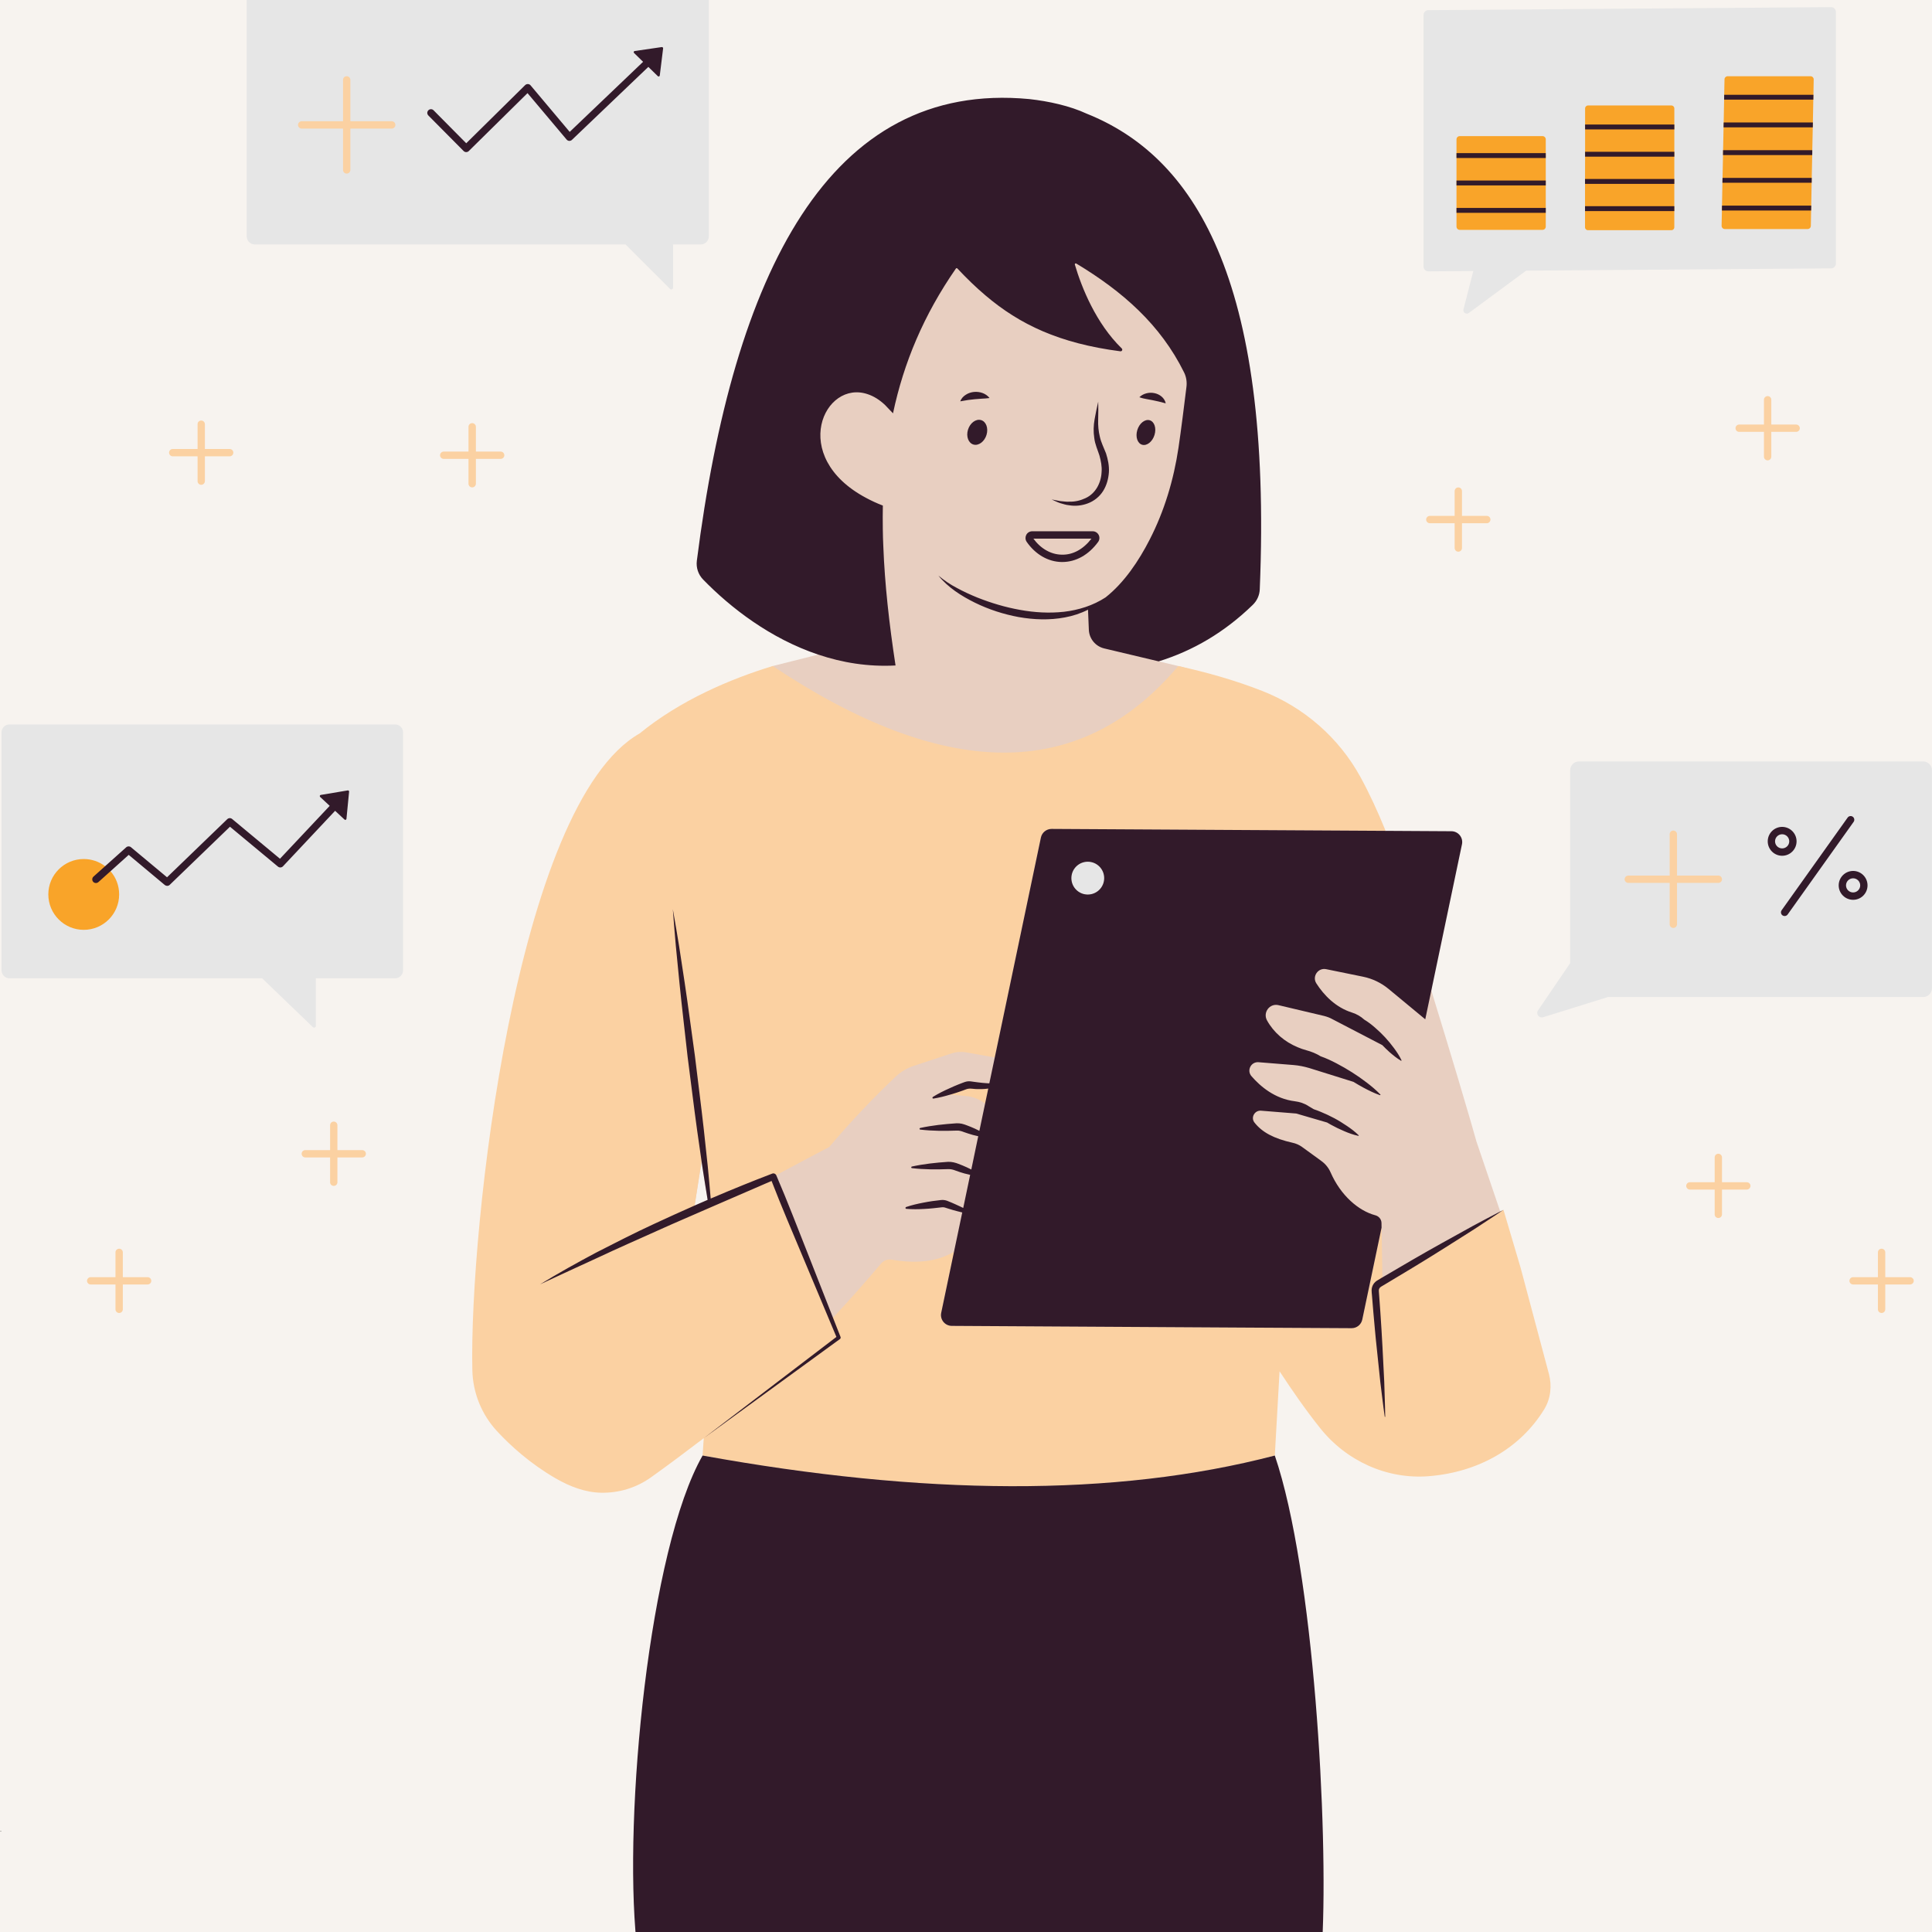 <svg xmlns="http://www.w3.org/2000/svg" xmlns:xlink="http://www.w3.org/1999/xlink" width="440" viewBox="0 0 330 330" height="440" preserveAspectRatio="xMidYMid meet"><defs><g></g><clipPath id="44dc369302"><path d="M 0.262 0 L 330 0 L 330 176 L 0.262 176 Z M 0.262 0 " clip-rule="nonzero"></path></clipPath></defs><rect x="-33" width="396" fill="#ffffff" y="-33" height="396" fill-opacity="1"></rect><rect x="-33" width="396" fill="#f7f3ef" y="-33" height="396" fill-opacity="1"></rect><path fill="#e8cfc1" d="M 65.992 127.141 L 66.355 163.773 C 66.355 164.523 65.75 165.129 65 165.129 L 52.582 165.129 L 52.762 171.902 C 52.762 172.164 52.449 172.297 52.262 172.117 L 45.516 165.129 L 4.012 165.129 C 3.266 165.129 2.66 164.523 2.66 163.773 L 3.203 127.227 C 3.203 126.477 3.809 125.871 4.559 125.871 L 64.637 125.785 C 65.387 125.785 65.992 126.391 65.992 127.141 Z M 46.582 38.91 L 108.121 37.227 L 112.273 45.191 C 112.469 45.387 113.738 47.609 113.738 47.336 L 113.91 40 L 118.301 39.906 C 119.07 39.906 119.691 39.281 119.691 38.516 L 118.996 2.078 C 118.996 1.312 118.375 0.691 117.605 0.691 L 45.785 0.887 C 45.016 0.887 44.395 1.512 44.395 2.277 L 45.195 37.52 C 45.195 38.289 45.816 38.91 46.582 38.91 Z M 244.914 45.234 L 253.203 45.316 L 250.727 51.426 C 250.59 51.961 251.199 52.371 251.645 52.043 L 259.934 44.66 L 310.055 43.539 C 310.508 43.535 310.875 43.168 310.875 42.715 L 310.207 5.488 C 310.207 5.031 309.836 4.66 309.375 4.664 L 246.574 4.348 C 246.121 4.352 245.754 4.719 245.754 5.172 L 244.082 44.406 C 244.082 44.863 244.457 45.234 244.914 45.234 Z M 326.133 132.34 L 272.086 132.477 C 271.262 132.477 270.594 133.148 270.594 133.973 L 270.957 164.086 L 264.48 170.59 C 264.07 171.195 264.648 171.98 265.348 171.762 L 275.02 167.926 L 326.133 168.062 C 326.961 168.062 327.629 167.395 327.629 166.57 L 327.629 133.832 C 327.629 133.008 326.961 132.34 326.133 132.34 Z M 263.23 234.234 C 263.777 236.277 263.539 238.492 262.422 240.309 C 258.355 246.922 253.035 248.602 244.5 249.277 C 237.352 249.848 230.992 248.07 226.527 242.465 C 224.023 239.34 220.316 235.52 218.297 232.438 L 216.309 249.086 C 223.031 268.82 224.645 309.609 223.594 328.621 L 111.715 328.137 C 109.48 306.316 113.148 264.598 122.273 248.617 L 120.871 242.012 C 117.812 244.34 113.785 248.023 110.887 250.086 C 108.344 251.898 105.371 252.766 102.398 252.711 C 99.68 252.664 97.078 251.672 94.602 250.246 C 90.277 247.742 91.457 244.496 89.148 242.012 C 86.496 239.152 84.992 235.438 84.91 231.543 C 84.375 207.566 89.902 140.621 111.094 128.559 C 117.977 122.93 125.438 116.945 131.988 113.762 L 138.781 112.059 L 139.773 111.812 C 131.586 109.082 127.75 102.43 123.055 97.605 C 122.219 96.754 121.824 95.57 121.98 94.387 C 128.219 45.273 142.363 18.766 176.566 22.004 C 179.941 22.371 183.531 23.176 186.375 24.492 C 204.387 31.711 215.707 45.707 213.492 99.383 C 213.453 100.395 213.004 101.352 212.273 102.047 C 207.426 106.746 203.73 111.172 197.906 112.965 L 200.879 113.672 L 201.254 113.762 C 206.105 114.832 209.793 117.973 214.512 119.828 C 221.633 122.625 226.223 126.871 229.898 133.582 C 231.402 136.34 233.602 140.359 234.961 143.703 L 246.02 143.703 C 247.191 143.711 247.445 145.027 247.203 146.172 L 244.48 169.184 C 244.48 169.184 248.645 182.691 251.223 191.594 C 251.578 192.82 251.906 193.957 252.18 194.953 L 256.25 206.938 C 256.43 206.836 256.227 208.152 256.414 208.059 L 258.105 217.523 Z M 120.871 204.949 C 120.555 203.074 120.273 201.199 119.973 199.324 L 119.832 198.355 L 118.648 205.914 L 118.648 205.926 C 119.023 205.758 119.391 205.598 119.758 205.43 C 120.125 205.262 120.5 205.109 120.871 204.949 Z M 188.602 149.988 C 188.602 148.441 187.352 147.188 185.797 147.188 C 184.254 147.188 183 148.441 183 149.988 C 183 151.539 184.254 152.793 185.797 152.793 C 187.352 152.793 188.602 151.539 188.602 149.988 Z M 188.602 149.988 " fill-opacity="1" fill-rule="nonzero"></path><g clip-path="url(#44dc369302)"><path fill="#e6e6e6" d="M 68.848 125.094 L 68.848 165.738 C 68.848 166.488 68.238 167.098 67.488 167.098 L 53.953 167.098 L 53.953 175.23 C 53.953 175.496 53.637 175.629 53.445 175.441 L 44.77 167.098 L 1.617 167.098 C 0.871 167.098 0.262 166.488 0.262 165.738 L 0.262 125.094 C 0.262 124.344 0.871 123.742 1.617 123.742 L 67.488 123.742 C 68.238 123.742 68.848 124.344 68.848 125.094 Z M 119.68 -1.543 L 43.531 -1.543 C 42.762 -1.543 42.141 -0.922 42.141 -0.152 L 42.141 40.363 C 42.141 41.133 42.762 41.758 43.531 41.758 L 106.852 41.758 L 114.445 49.348 C 114.637 49.543 114.965 49.406 114.965 49.133 L 114.965 41.758 L 119.68 41.758 C 120.449 41.758 121.07 41.133 121.07 40.371 L 121.07 -0.152 C 121.07 -0.922 120.449 -1.543 119.68 -1.543 Z M 328.488 130.059 L 269.695 130.059 C 268.867 130.059 268.199 130.73 268.199 131.559 L 268.199 164.512 L 262.707 172.578 C 262.293 173.18 262.875 173.965 263.574 173.75 L 274.648 170.301 L 328.488 170.301 C 329.316 170.301 329.988 169.633 329.988 168.809 L 329.988 131.559 C 329.988 130.73 329.316 130.059 328.488 130.059 Z M 313.586 45.012 L 313.586 2.051 C 313.586 1.59 313.211 1.219 312.758 1.219 L 243.965 1.734 C 243.512 1.742 243.148 2.109 243.148 2.566 L 243.148 45.523 C 243.148 45.98 243.52 46.355 243.98 46.348 L 251.652 46.297 L 249.973 52.836 C 249.832 53.371 250.438 53.785 250.887 53.457 L 260.68 46.227 L 312.77 45.84 C 313.219 45.832 313.586 45.465 313.586 45.012 Z M 185.801 147.188 C 184.254 147.188 183 148.441 183 149.988 C 183 151.535 184.254 152.789 185.801 152.789 C 187.348 152.789 188.602 151.535 188.602 149.988 C 188.602 148.441 187.348 147.188 185.801 147.188 Z M 185.801 147.188 " fill-opacity="1" fill-rule="nonzero"></path></g><path fill="#f9a429" d="M 18.879 148.809 C 18.598 148.492 18.289 148.199 17.953 147.953 C 16.938 147.184 15.68 146.727 14.305 146.727 C 10.965 146.727 8.254 149.43 8.254 152.77 C 8.254 156.113 10.965 158.824 14.305 158.824 C 17.648 158.824 20.352 156.113 20.352 152.77 C 20.352 151.25 19.797 149.871 18.879 148.809 Z M 309.25 13.02 L 295.098 13.02 C 294.805 13.02 294.559 13.262 294.559 13.555 L 294.504 16.188 L 294.492 17.023 L 294.418 20.914 L 294.398 21.75 L 294.316 25.652 L 294.305 26.488 L 294.223 30.383 L 294.203 31.215 L 294.129 35.117 L 294.117 35.953 L 294.062 38.562 C 294.062 38.871 294.305 39.121 294.609 39.121 L 308.762 39.121 C 309.055 39.121 309.297 38.887 309.305 38.582 L 309.352 35.953 L 309.371 35.117 L 309.445 31.215 L 309.457 30.383 L 309.543 26.488 L 309.551 25.652 L 309.637 21.75 L 309.652 20.914 L 309.727 17.023 L 309.746 16.188 L 309.793 13.578 C 309.801 13.27 309.551 13.02 309.25 13.02 Z M 285.492 18.016 L 271.242 18.016 C 270.969 18.016 270.746 18.242 270.746 18.516 L 270.746 26.762 L 270.734 30.57 L 270.734 38.824 C 270.734 39.098 270.961 39.32 271.238 39.32 L 285.488 39.32 C 285.762 39.32 285.984 39.098 285.984 38.824 L 285.984 30.57 L 285.988 26.762 L 285.988 18.516 C 285.988 18.242 285.77 18.016 285.492 18.016 Z M 263.473 23.25 L 249.336 23.25 C 249.027 23.25 248.781 23.496 248.781 23.805 L 248.781 38.703 C 248.781 39.012 249.027 39.262 249.336 39.262 L 263.473 39.262 C 263.781 39.262 264.027 39.012 264.027 38.703 L 264.027 23.805 C 264.027 23.496 263.781 23.25 263.473 23.25 Z M 263.473 23.25 " fill-opacity="1" fill-rule="nonzero"></path><path fill="#fbd1a2" d="M 166.172 185.301 C 165.75 185.207 165.309 185.207 164.902 185.355 L 161.629 186.586 C 161.453 186.656 161.488 186.91 161.676 186.93 L 162.27 186.977 L 165 187.203 C 166.113 187.305 167.176 187.707 168.074 188.367 L 168.262 188.508 L 168.805 185.934 L 168.898 185.484 C 168 185.543 167.062 185.504 166.172 185.301 Z M 264.562 234.66 L 259.742 216.582 L 256.805 206.648 L 256.258 206.965 L 252.777 209.012 L 236.137 218.777 L 236.129 218.188 L 235.98 209.699 L 232.688 225.383 C 232.512 226.246 231.758 226.863 230.867 226.863 L 218.973 226.797 L 213.926 226.77 L 162.57 226.469 C 161.395 226.461 160.523 225.383 160.766 224.238 L 162.953 213.805 C 159.961 215.586 156.34 215.852 152.316 215.156 C 151.652 215.043 150.977 215.277 150.531 215.785 C 147.812 218.992 145.066 222.098 142.281 225.078 C 142.168 225.203 142.055 225.324 141.941 225.445 L 136.266 211.328 L 135.91 210.457 L 132.094 200.98 L 132.578 200.719 C 135.957 198.918 139.035 197.277 141.641 195.914 C 145.176 191.723 148.949 187.727 152.98 183.902 C 153.883 183.055 154.961 182.418 156.141 182.035 L 162.477 179.949 C 163.32 179.66 164.227 179.602 165.094 179.762 L 169.914 180.629 L 177.793 143.066 C 177.969 142.207 178.738 141.586 179.613 141.586 L 236.672 141.914 C 235.312 138.566 233.887 135.488 232.379 132.73 C 228.703 126.016 222.754 120.828 215.633 118.031 C 210.914 116.176 206.105 114.832 201.254 113.762 C 184.301 133.895 160.957 133.066 131.988 113.762 C 124.66 115.996 116.145 119.645 109.262 125.273 C 88.07 137.336 80.145 210.035 80.68 234.012 C 80.762 237.91 82.266 241.625 84.918 244.48 C 87.227 246.965 90.574 250.004 94.898 252.508 C 97.375 253.934 99.98 254.922 102.695 254.969 C 105.668 255.023 108.641 254.16 111.184 252.348 C 114.082 250.285 117.148 247.98 120.207 245.652 L 120.008 248.617 C 157.543 255.426 190.363 255.773 217.746 248.617 L 218.559 234.227 C 220.578 237.305 222.988 240.805 225.492 243.934 C 229.957 249.535 236.883 252.715 244.035 252.145 C 252.566 251.469 259.691 247.348 263.754 240.734 C 264.871 238.918 265.113 236.703 264.562 234.66 Z M 118.648 205.926 L 118.648 205.914 L 119.832 198.355 L 119.832 198.348 L 119.992 197.332 L 121.219 205.551 C 120.348 205.961 119.445 206.387 118.508 206.828 Z M 165.469 185.953 C 165.168 185.957 164.594 186.246 164.109 186.395 C 163.594 186.562 163.102 186.75 162.578 186.891 C 162.477 186.922 162.379 186.949 162.27 186.977 L 165 187.203 C 166.113 187.305 167.176 187.707 168.074 188.367 L 168.262 188.508 L 168.805 185.934 C 168.742 185.945 168.676 185.953 168.621 185.957 C 168.066 186.031 167.512 186.031 166.957 186.027 C 166.422 186.031 165.77 185.891 165.469 185.953 Z M 293.508 149.559 L 286.445 149.559 L 286.445 142.488 C 286.445 142.148 286.156 141.867 285.816 141.867 C 285.469 141.867 285.191 142.148 285.191 142.488 L 285.191 149.559 L 278.133 149.559 C 277.781 149.559 277.5 149.832 277.5 150.188 C 277.5 150.527 277.781 150.809 278.133 150.809 L 285.191 150.809 L 285.191 157.871 C 285.191 158.215 285.469 158.5 285.816 158.5 C 286.156 158.5 286.445 158.215 286.445 157.871 L 286.445 150.809 L 293.508 150.809 C 293.848 150.809 294.129 150.527 294.129 150.188 C 294.129 149.832 293.848 149.559 293.508 149.559 Z M 253.953 88.117 L 249.715 88.117 L 249.715 83.887 C 249.715 83.531 249.441 83.258 249.086 83.258 C 248.746 83.258 248.465 83.531 248.465 83.887 L 248.465 88.117 L 244.227 88.117 C 243.887 88.117 243.598 88.398 243.598 88.746 C 243.598 89.086 243.887 89.375 244.227 89.375 L 248.465 89.375 L 248.465 93.605 C 248.465 93.953 248.746 94.234 249.086 94.234 C 249.441 94.234 249.715 93.953 249.715 93.605 L 249.715 89.375 L 253.953 89.375 C 254.301 89.375 254.582 89.086 254.582 88.746 C 254.582 88.398 254.301 88.117 253.953 88.117 Z M 306.793 72.516 L 302.551 72.516 L 302.551 68.277 C 302.551 67.938 302.273 67.656 301.926 67.656 C 301.578 67.656 301.297 67.938 301.297 68.277 L 301.297 72.516 L 297.062 72.516 C 296.719 72.516 296.438 72.797 296.438 73.145 C 296.438 73.492 296.719 73.766 297.062 73.766 L 301.297 73.766 L 301.297 78.004 C 301.297 78.352 301.578 78.633 301.926 78.633 C 302.273 78.633 302.551 78.352 302.551 78.004 L 302.551 73.766 L 306.793 73.766 C 307.137 73.766 307.422 73.492 307.422 73.145 C 307.422 72.797 307.137 72.516 306.793 72.516 Z M 298.367 201.938 L 294.129 201.938 L 294.129 197.699 C 294.129 197.344 293.848 197.07 293.508 197.07 C 293.152 197.07 292.879 197.344 292.879 197.699 L 292.879 201.938 L 288.641 201.938 C 288.293 201.938 288.02 202.211 288.02 202.559 C 288.02 202.898 288.293 203.188 288.641 203.188 L 292.879 203.188 L 292.879 207.426 C 292.879 207.766 293.152 208.047 293.508 208.047 C 293.848 208.047 294.129 207.766 294.129 207.426 L 294.129 203.188 L 298.367 203.188 C 298.707 203.188 298.996 202.898 298.996 202.559 C 298.996 202.211 298.707 201.938 298.367 201.938 Z M 326.25 218.148 L 322.016 218.148 L 322.016 213.91 C 322.016 213.562 321.734 213.289 321.391 213.289 C 321.039 213.289 320.762 213.562 320.762 213.91 L 320.762 218.148 L 316.52 218.148 C 316.18 218.148 315.898 218.438 315.898 218.777 C 315.898 219.117 316.18 219.398 316.52 219.398 L 320.762 219.398 L 320.762 223.637 C 320.762 223.992 321.039 224.266 321.391 224.266 C 321.734 224.266 322.016 223.992 322.016 223.637 L 322.016 219.398 L 326.25 219.398 C 326.594 219.398 326.883 219.117 326.883 218.777 C 326.883 218.438 326.594 218.148 326.25 218.148 Z M 25.211 218.148 L 20.98 218.148 L 20.98 213.91 C 20.98 213.562 20.699 213.289 20.352 213.289 C 20.008 213.289 19.723 213.562 19.723 213.91 L 19.723 218.148 L 15.492 218.148 C 15.145 218.148 14.863 218.438 14.863 218.777 C 14.863 219.117 15.145 219.398 15.492 219.398 L 19.723 219.398 L 19.723 223.637 C 19.723 223.992 20.008 224.266 20.352 224.266 C 20.699 224.266 20.98 223.992 20.98 223.637 L 20.98 219.398 L 25.211 219.398 C 25.566 219.398 25.84 219.117 25.84 218.777 C 25.84 218.438 25.566 218.148 25.211 218.148 Z M 61.871 196.449 L 57.633 196.449 L 57.633 192.203 C 57.633 191.855 57.355 191.574 57.012 191.574 C 56.656 191.574 56.383 191.855 56.383 192.203 L 56.383 196.449 L 52.145 196.449 C 51.797 196.449 51.523 196.723 51.523 197.07 C 51.523 197.41 51.797 197.699 52.145 197.699 L 56.383 197.699 L 56.383 201.938 C 56.383 202.277 56.656 202.559 57.012 202.559 C 57.355 202.559 57.633 202.277 57.633 201.938 L 57.633 197.699 L 61.871 197.699 C 62.215 197.699 62.5 197.41 62.5 197.07 C 62.5 196.723 62.215 196.449 61.871 196.449 Z M 39.234 76.691 L 34.996 76.691 L 34.996 72.453 C 34.996 72.105 34.715 71.832 34.367 71.832 C 34.02 71.832 33.746 72.105 33.746 72.453 L 33.746 76.691 L 29.508 76.691 C 29.16 76.691 28.879 76.965 28.879 77.32 C 28.879 77.66 29.16 77.941 29.508 77.941 L 33.746 77.941 L 33.746 82.18 C 33.746 82.52 34.02 82.809 34.367 82.809 C 34.715 82.809 34.996 82.52 34.996 82.18 L 34.996 77.941 L 39.234 77.941 C 39.574 77.941 39.855 77.66 39.855 77.32 C 39.855 76.965 39.574 76.691 39.234 76.691 Z M 85.516 77.133 L 81.285 77.133 L 81.285 72.895 C 81.285 72.547 80.996 72.273 80.652 72.273 C 80.305 72.273 80.023 72.547 80.023 72.895 L 80.023 77.133 L 75.793 77.133 C 75.441 77.133 75.164 77.422 75.164 77.762 C 75.164 78.102 75.441 78.383 75.793 78.383 L 80.023 78.383 L 80.023 82.621 C 80.023 82.965 80.305 83.25 80.652 83.25 C 80.996 83.25 81.285 82.965 81.285 82.621 L 81.285 78.383 L 85.516 78.383 C 85.863 78.383 86.145 78.102 86.145 77.762 C 86.145 77.422 85.863 77.133 85.516 77.133 Z M 66.914 20.707 L 59.844 20.707 L 59.844 13.648 C 59.844 13.301 59.57 13.02 59.215 13.02 C 58.871 13.02 58.594 13.301 58.594 13.648 L 58.594 20.707 L 51.531 20.707 C 51.188 20.707 50.902 20.992 50.902 21.336 C 50.902 21.684 51.188 21.965 51.531 21.965 L 58.594 21.965 L 58.594 29.02 C 58.594 29.375 58.871 29.648 59.215 29.648 C 59.57 29.648 59.844 29.375 59.844 29.02 L 59.844 21.965 L 66.914 21.965 C 67.254 21.965 67.535 21.684 67.535 21.336 C 67.535 20.992 67.254 20.707 66.914 20.707 Z M 66.914 20.707 " fill-opacity="1" fill-rule="nonzero"></path><path fill="#321a2a" d="M 304.402 141.238 C 303.047 141.238 301.941 142.348 301.941 143.707 C 301.941 145.066 303.047 146.172 304.402 146.172 C 305.762 146.172 306.867 145.066 306.867 143.707 C 306.867 142.348 305.762 141.238 304.402 141.238 Z M 304.402 144.914 C 303.734 144.914 303.191 144.371 303.191 143.707 C 303.191 143.039 303.734 142.496 304.402 142.496 C 305.074 142.496 305.617 143.039 305.617 143.707 C 305.617 144.371 305.074 144.914 304.402 144.914 Z M 316.527 148.762 C 315.168 148.762 314.062 149.871 314.062 151.23 C 314.062 152.59 315.168 153.695 316.527 153.695 C 317.887 153.695 318.988 152.59 318.988 151.23 C 318.988 149.871 317.887 148.762 316.527 148.762 Z M 316.527 152.438 C 315.855 152.438 315.312 151.895 315.312 151.23 C 315.312 150.562 315.855 150.02 316.527 150.02 C 317.188 150.02 317.738 150.562 317.738 151.23 C 317.738 151.895 317.188 152.438 316.527 152.438 Z M 316.465 139.504 C 316.18 139.305 315.789 139.371 315.59 139.652 L 304.316 155.477 C 304.117 155.762 304.184 156.152 304.465 156.352 C 304.578 156.434 304.699 156.465 304.824 156.465 C 305.02 156.465 305.215 156.379 305.34 156.207 L 316.613 140.383 C 316.812 140.094 316.746 139.707 316.465 139.504 Z M 217.746 248.617 C 190.363 255.773 157.543 255.426 120.008 248.617 C 110.883 264.598 106.477 309.984 108.715 331.809 L 225.84 331.809 C 226.891 312.797 224.469 268.352 217.746 248.617 Z M 185.609 19.414 C 182.766 18.094 179.18 17.293 175.805 16.922 C 141.602 13.684 125.27 46.664 119.027 95.773 C 118.875 96.961 119.27 98.145 120.105 98.996 C 124.801 103.82 131.586 109.082 139.773 111.812 C 143.848 113.184 148.273 113.922 152.965 113.668 C 151.867 106.496 151.125 99.766 150.879 93.363 C 150.723 93.258 150.582 93.152 150.449 93.031 C 150.555 92.148 150.664 91.242 150.789 90.32 L 150.789 90.305 C 150.766 88.98 150.777 87.66 150.797 86.355 C 149.754 85.957 148.801 85.512 147.934 85.043 C 134.625 77.961 140.789 64.715 148.273 67.352 C 149.23 67.676 150.215 68.27 151.172 69.176 L 152.531 70.602 C 154.371 61.91 157.793 53.777 163.27 45.875 C 163.328 45.785 163.453 45.781 163.523 45.852 C 165.102 47.535 166.688 49.078 168.355 50.484 C 174.164 55.41 180.926 58.652 191.367 60.004 C 191.641 60.039 191.805 59.711 191.602 59.516 C 187.223 55.25 184.77 49.188 183.59 45.184 C 183.551 45.051 183.711 44.938 183.832 45.012 C 191.711 49.75 198.215 55.434 202.25 63.613 C 202.633 64.383 202.762 65.258 202.652 66.113 C 202.359 68.523 201.715 73.68 201.293 76.492 C 200.477 81.945 198.891 87.273 196.367 92.18 C 194.535 95.762 192.051 99.496 188.863 102.02 L 188.859 102.027 C 187.973 102.883 186.949 103.586 185.84 104.141 L 185.984 107.59 C 186.055 109.109 187.117 110.395 188.598 110.754 L 197.906 112.965 C 203.73 111.172 209.113 108.039 213.957 103.34 C 214.688 102.641 215.137 101.684 215.176 100.676 C 217.395 46.996 203.625 26.629 185.609 19.414 Z M 148.34 91.344 C 148.207 91.238 148.105 91.145 148.027 91.07 C 148.105 91.137 148.207 91.23 148.34 91.344 Z M 150.789 90.32 C 150.664 91.242 150.555 92.148 150.449 93.031 C 150.582 93.152 150.723 93.258 150.879 93.363 C 150.832 92.34 150.797 91.332 150.789 90.32 Z M 196.359 71.777 C 195.551 71.559 194.605 72.309 194.258 73.465 C 193.91 74.621 194.285 75.742 195.098 75.969 C 195.914 76.188 196.852 75.438 197.203 74.281 C 197.551 73.125 197.18 72.004 196.359 71.777 Z M 167.559 71.75 C 166.68 71.512 165.691 72.246 165.336 73.406 C 164.988 74.555 165.41 75.688 166.285 75.934 C 167.156 76.176 168.152 75.438 168.504 74.281 C 168.855 73.129 168.43 71.992 167.559 71.75 Z M 188.918 77.441 C 188.504 76.383 188.086 75.594 187.867 74.621 C 187.633 73.68 187.539 72.688 187.574 71.691 C 187.594 70.66 187.621 69.629 187.586 68.598 C 187.344 69.602 187.156 70.613 186.965 71.625 C 186.781 72.66 186.742 73.746 186.91 74.809 C 187.023 75.875 187.527 76.945 187.793 77.809 C 188.047 78.734 188.242 79.684 188.16 80.621 C 188.082 82.473 187.137 84.297 185.418 85.086 C 184.582 85.48 183.625 85.723 182.633 85.688 C 182.129 85.734 181.641 85.621 181.133 85.594 C 180.633 85.52 180.137 85.395 179.629 85.312 C 180.09 85.52 180.559 85.762 181.051 85.93 C 181.555 86.062 182.059 86.258 182.586 86.297 C 183.637 86.484 184.77 86.375 185.812 85.98 C 186.855 85.594 187.805 84.844 188.414 83.879 C 189.023 82.918 189.324 81.797 189.406 80.688 C 189.48 79.57 189.246 78.477 188.918 77.441 Z M 197.137 67.141 C 196.684 67.051 196.215 67.07 195.785 67.191 C 195.355 67.305 194.949 67.516 194.613 67.848 C 195.062 68.016 195.465 68.098 195.84 68.164 L 196.902 68.363 C 197.246 68.43 197.574 68.504 197.926 68.586 C 198.281 68.672 198.648 68.785 199.117 68.895 C 198.926 67.949 198.047 67.305 197.137 67.141 Z M 166.379 66.945 C 165.887 66.992 165.395 67.145 164.973 67.422 C 164.555 67.68 164.191 68.062 164.023 68.551 L 165.336 68.324 C 165.738 68.277 166.113 68.223 166.5 68.191 L 167.68 68.098 C 168.086 68.078 168.516 68.055 169.023 67.988 C 168.402 67.188 167.363 66.859 166.379 66.945 Z M 188.859 102.027 C 186.684 103.445 184.219 104.203 181.73 104.496 C 179.23 104.77 176.695 104.625 174.211 104.168 C 171.727 103.727 169.285 102.996 166.922 102.059 C 165.746 101.578 164.586 101.051 163.469 100.441 C 162.332 99.852 161.273 99.137 160.277 98.305 C 161.914 100.34 164.191 101.793 166.527 102.945 C 168.883 104.102 171.402 104.918 173.992 105.398 C 176.582 105.855 179.273 105.957 181.883 105.461 C 183.254 105.211 184.602 104.77 185.84 104.141 C 185.84 104.141 187.934 103.156 188.859 102.027 Z M 228.926 192.184 L 224.395 189.461 C 223.992 189.324 223.578 189.211 223.141 189.117 C 223.766 189.746 224.449 190.27 225.137 190.758 C 225.641 191.105 226.148 191.434 226.676 191.734 L 228.844 192.359 C 228.961 192.383 229.02 192.242 228.926 192.184 Z M 232.68 185.082 L 226.109 180.793 C 225.934 180.656 225.754 180.535 225.574 180.422 C 225.539 180.41 225.512 180.395 225.48 180.391 C 226.203 181.145 226.984 181.816 227.789 182.445 C 228.59 183.066 229.414 183.664 230.266 184.227 C 230.566 184.426 230.867 184.605 231.18 184.789 L 232.613 185.242 C 232.707 185.27 232.773 185.141 232.68 185.082 Z M 236.992 178.676 L 233.867 175.141 C 233.625 174.773 233.344 174.445 233.023 174.156 C 232.98 174.125 232.934 174.098 232.887 174.07 C 233.242 174.832 233.68 175.512 234.148 176.16 C 234.621 176.816 235.125 177.438 235.66 178.02 C 235.809 178.188 235.953 178.355 236.109 178.516 L 236.824 178.891 C 236.965 178.957 237.098 178.789 236.992 178.676 Z M 143.566 228.352 L 143.566 228.344 L 142.281 225.078 L 138.141 214.535 C 136.312 209.941 134.566 205.316 132.605 200.773 L 132.598 200.75 C 132.59 200.738 132.582 200.727 132.578 200.719 C 132.484 200.539 132.297 200.422 132.094 200.422 C 132.027 200.422 131.953 200.438 131.883 200.469 C 128.461 201.77 125.066 203.156 121.699 204.594 C 121.598 204.633 121.5 204.68 121.391 204.723 C 121.246 202.879 121.059 201.047 120.891 199.211 L 120.215 192.914 C 119.746 188.723 119.195 184.539 118.695 180.348 C 118.105 176.164 117.57 171.98 116.941 167.805 L 115.988 161.547 C 115.637 159.465 115.312 157.375 114.926 155.301 C 115.066 157.41 115.266 159.512 115.441 161.613 L 116.059 167.918 C 116.48 172.117 116.988 176.305 117.449 180.504 C 118 184.688 118.492 188.879 119.074 193.062 L 119.832 198.348 L 119.832 198.355 L 119.973 199.324 C 120.273 201.199 120.555 203.074 120.871 204.949 C 120.5 205.109 120.125 205.262 119.758 205.43 C 119.391 205.586 119.016 205.746 118.648 205.914 C 116.312 206.938 113.988 208.008 111.668 209.078 C 108.34 210.617 105.074 212.285 101.812 213.957 C 98.578 215.684 95.375 217.453 92.246 219.375 C 95.582 217.84 98.883 216.273 102.215 214.77 C 105.52 213.215 108.867 211.75 112.203 210.25 C 115.527 208.742 118.895 207.332 122.242 205.852 L 131.789 201.715 C 133.5 206.152 135.387 210.52 137.223 214.91 L 142.867 228.355 L 120.207 245.652 L 143.461 228.723 C 143.574 228.645 143.629 228.488 143.566 228.352 Z M 256.25 206.938 C 254.656 207.738 253.098 208.598 251.516 209.434 L 246.297 212.324 C 242.875 214.227 239.5 216.199 236.129 218.188 C 236.074 218.215 236.016 218.25 235.961 218.281 L 235.316 218.672 C 235.062 218.805 234.742 219.086 234.57 219.379 C 234.383 219.688 234.281 220.051 234.281 220.41 C 234.281 220.613 234.293 220.707 234.301 220.832 L 234.336 221.207 L 234.582 224.18 C 234.77 226.16 234.922 228.141 235.145 230.125 L 235.766 236.055 C 236.02 238.027 236.234 240.012 236.523 241.977 C 236.523 242.004 236.543 242.02 236.562 242.02 C 236.59 242.02 236.605 242 236.605 241.973 C 236.582 239.984 236.488 237.996 236.438 236.008 L 236.137 230.043 C 236.047 228.055 235.895 226.074 235.773 224.086 L 235.559 221.113 L 235.531 220.738 C 235.527 220.617 235.512 220.473 235.512 220.426 C 235.512 220.285 235.551 220.148 235.625 220.035 C 235.715 219.91 235.781 219.844 235.953 219.742 L 236.598 219.359 C 240.012 217.32 243.426 215.27 246.785 213.141 L 251.824 209.949 C 253.484 208.844 255.164 207.781 256.805 206.648 C 256.617 206.742 256.43 206.836 256.25 206.938 Z M 247.914 141.98 L 236.672 141.914 L 179.613 141.586 C 178.738 141.586 177.969 142.207 177.793 143.066 L 169.914 180.629 L 168.984 185.043 C 168.852 185.043 168.723 185.035 168.59 185.023 C 168.066 184.98 167.559 184.953 167.051 184.875 L 166.281 184.773 C 166.066 184.742 165.684 184.668 165.344 184.699 C 165 184.719 164.633 184.875 164.418 184.953 C 164.18 185.047 163.922 185.141 163.676 185.242 C 163.18 185.449 162.684 185.645 162.203 185.879 C 161.227 186.312 160.262 186.789 159.34 187.363 C 159.285 187.398 159.266 187.457 159.27 187.523 C 159.277 187.605 159.363 187.66 159.445 187.645 C 160.418 187.492 161.352 187.25 162.27 186.977 C 162.379 186.949 162.477 186.922 162.578 186.891 C 163.102 186.75 163.594 186.562 164.109 186.395 C 164.594 186.246 165.168 185.957 165.469 185.953 C 165.77 185.891 166.422 186.031 166.957 186.027 C 167.512 186.031 168.066 186.031 168.621 185.957 C 168.676 185.953 168.742 185.945 168.805 185.934 L 168.262 188.508 L 167.285 193.156 C 167.043 193.027 166.797 192.914 166.547 192.793 C 166.078 192.578 165.598 192.383 165.109 192.203 C 164.887 192.125 164.602 192.008 164.285 191.941 C 163.984 191.883 163.676 191.848 163.359 191.867 C 161.273 192.008 159.23 192.219 157.176 192.664 C 157.117 192.68 157.074 192.727 157.062 192.785 C 157.055 192.867 157.109 192.934 157.191 192.945 C 159.27 193.188 161.359 193.188 163.406 193.113 C 163.617 193.102 163.824 193.121 164.023 193.168 C 164.227 193.199 164.418 193.289 164.688 193.383 C 165.168 193.555 165.664 193.711 166.164 193.855 C 166.473 193.938 166.781 194.012 167.09 194.078 L 165.906 199.762 C 165.645 199.629 165.395 199.512 165.137 199.387 C 164.66 199.164 164.184 198.977 163.695 198.789 C 163.477 198.711 163.18 198.59 162.871 198.535 C 162.57 198.469 162.25 198.441 161.941 198.449 C 159.867 198.59 157.805 198.805 155.75 199.254 C 155.703 199.266 155.648 199.312 155.645 199.379 C 155.637 199.453 155.695 199.52 155.77 199.527 C 157.852 199.77 159.941 199.77 161.996 199.695 C 162.203 199.688 162.41 199.715 162.613 199.754 C 162.812 199.789 163.008 199.867 163.27 199.961 C 163.75 200.137 164.246 200.305 164.738 200.438 C 165.062 200.523 165.391 200.605 165.711 200.672 L 164.527 206.328 C 164.32 206.227 164.098 206.121 163.883 206.02 C 163.422 205.793 162.953 205.605 162.484 205.391 L 161.77 205.102 C 161.453 204.988 161.105 204.941 160.777 204.969 C 159.719 205.082 158.758 205.215 157.738 205.418 C 156.746 205.609 155.75 205.832 154.766 206.168 C 154.707 206.188 154.668 206.246 154.66 206.312 C 154.652 206.395 154.719 206.469 154.809 206.48 C 155.836 206.57 156.855 206.555 157.871 206.496 C 158.875 206.449 159.922 206.328 160.883 206.215 C 161.051 206.195 161.227 206.199 161.387 206.254 L 162.098 206.48 C 162.578 206.621 163.066 206.781 163.555 206.895 C 163.824 206.965 164.09 207.031 164.359 207.098 L 162.953 213.805 L 160.766 224.238 C 160.523 225.383 161.395 226.461 162.57 226.469 L 213.926 226.77 L 218.973 226.797 L 230.867 226.863 C 231.758 226.863 232.512 226.246 232.688 225.383 L 235.98 209.699 L 235.969 208.883 C 235.953 208.25 235.512 207.734 234.902 207.574 C 232.094 206.828 229.02 204.246 227.277 200.258 C 226.93 199.465 226.383 198.789 225.688 198.301 L 225.68 198.289 L 222.387 195.898 C 221.902 195.551 221.344 195.309 220.758 195.184 L 220.754 195.184 C 217.578 194.473 215.559 193.395 214.262 191.723 C 213.598 190.863 214.32 189.621 215.398 189.715 L 221.035 190.168 L 221.395 190.195 L 226.676 191.734 C 226.879 191.855 227.086 191.977 227.293 192.09 C 228.027 192.5 228.793 192.867 229.574 193.199 C 230.352 193.535 231.156 193.832 232.012 194.012 C 232.031 194.023 232.059 194.012 232.07 193.996 C 232.094 193.977 232.094 193.938 232.066 193.91 C 231.441 193.293 230.762 192.785 230.059 192.312 C 229.355 191.836 228.637 191.387 227.895 190.992 C 227.152 190.598 226.383 190.234 225.598 189.914 C 225.203 189.754 224.801 189.594 224.395 189.461 L 223.516 188.938 C 222.816 188.469 222.004 188.207 221.16 188.102 L 221.156 188.102 C 217.762 187.68 215.277 185.578 213.75 183.805 C 212.914 182.824 213.684 181.332 214.969 181.434 L 220.934 181.914 C 221.855 181.988 222.754 182.172 223.633 182.43 L 231.18 184.789 C 231.738 185.141 232.312 185.457 232.887 185.777 C 233.793 186.262 234.711 186.715 235.699 187.062 C 235.719 187.07 235.746 187.062 235.773 187.043 C 235.801 187.008 235.801 186.969 235.773 186.941 C 235.043 186.188 234.262 185.535 233.449 184.914 C 232.641 184.297 231.805 183.711 230.949 183.168 C 230.09 182.617 229.207 182.117 228.305 181.641 C 227.426 181.18 226.535 180.758 225.574 180.422 C 224.824 179.953 223.992 179.621 223.121 179.387 C 222.621 179.25 222.137 179.086 221.672 178.883 C 219.414 177.953 217.559 176.352 216.422 174.305 C 215.664 172.945 216.863 171.332 218.375 171.688 L 226.148 173.527 C 226.656 173.656 227.152 173.836 227.613 174.098 L 236.109 178.516 C 236.512 178.938 236.926 179.332 237.352 179.719 C 237.957 180.242 238.578 180.758 239.301 181.18 C 239.312 181.191 239.34 181.191 239.355 181.18 C 239.387 181.164 239.402 181.133 239.387 181.098 C 239.035 180.344 238.578 179.668 238.102 179.023 C 237.629 178.383 237.125 177.766 236.578 177.176 C 236.043 176.594 235.465 176.047 234.855 175.516 C 234.289 175.02 233.691 174.559 233.023 174.156 C 232.441 173.621 231.738 173.215 230.969 172.965 C 228.109 172.07 226.113 169.949 224.844 167.973 C 224.078 166.781 225.137 165.254 226.523 165.543 L 232.816 166.828 C 234.414 167.156 235.902 167.867 237.16 168.902 L 243.445 174.105 L 244.43 169.418 L 244.48 169.184 L 249.715 144.211 C 249.957 143.066 249.086 141.988 247.914 141.98 Z M 185.797 152.793 C 184.254 152.793 183 151.539 183 149.988 C 183 148.441 184.254 147.188 185.797 147.188 C 187.352 147.188 188.602 148.441 188.602 149.988 C 188.602 151.539 187.352 152.793 185.797 152.793 Z M 248.781 26.152 L 248.781 26.992 L 264.027 26.992 L 264.027 26.152 Z M 248.781 30.832 L 248.781 31.668 L 264.027 31.668 L 264.027 30.832 Z M 248.781 35.52 L 248.781 36.355 L 264.027 36.355 L 264.027 35.52 Z M 270.746 21.273 L 270.746 22.109 L 285.988 22.109 L 285.988 21.273 Z M 270.734 35.219 L 270.734 36.055 L 285.984 36.055 L 285.984 35.219 Z M 270.746 25.926 L 270.746 26.762 L 285.988 26.762 L 285.988 25.926 Z M 270.734 30.57 L 270.734 31.41 L 285.984 31.41 L 285.984 30.57 Z M 294.504 16.188 L 294.492 17.023 L 309.727 17.023 L 309.746 16.188 Z M 294.129 35.117 L 294.117 35.953 L 309.352 35.953 L 309.371 35.117 Z M 294.223 30.383 L 294.203 31.215 L 309.445 31.215 L 309.457 30.383 Z M 294.316 25.652 L 294.305 26.488 L 309.543 26.488 L 309.551 25.652 Z M 294.418 20.914 L 294.398 21.75 L 309.637 21.75 L 309.652 20.914 Z M 113.039 8.039 L 108.406 8.715 C 108.246 8.738 108.18 8.938 108.301 9.051 L 109.844 10.559 L 97.309 22.527 L 90.629 14.582 C 90.516 14.445 90.352 14.367 90.18 14.359 C 90.004 14.352 89.832 14.414 89.703 14.535 L 79.637 24.469 L 74.055 18.836 C 73.812 18.59 73.41 18.59 73.172 18.836 C 72.922 19.078 72.922 19.473 73.164 19.723 L 79.188 25.793 C 79.309 25.918 79.469 25.98 79.629 25.98 C 79.789 25.98 79.953 25.918 80.07 25.801 L 90.105 15.906 L 96.781 23.836 C 96.895 23.973 97.055 24.051 97.227 24.066 C 97.395 24.066 97.57 24.012 97.691 23.891 L 110.742 11.426 L 112.367 13.016 C 112.484 13.121 112.676 13.055 112.695 12.895 L 113.266 8.262 C 113.277 8.133 113.164 8.027 113.039 8.039 Z M 59.402 135.008 L 54.785 135.781 C 54.621 135.809 54.57 136.012 54.684 136.125 L 56.316 137.645 L 47.82 146.68 L 39.648 139.887 C 39.406 139.684 39.047 139.699 38.82 139.918 L 28.531 149.848 L 22.371 144.711 C 22.133 144.512 21.785 144.52 21.555 144.727 L 17.953 147.953 L 15.965 149.734 C 15.711 149.965 15.684 150.363 15.918 150.621 C 16.148 150.879 16.543 150.898 16.805 150.668 L 18.879 148.809 L 21.984 146.016 L 28.156 151.172 C 28.277 151.266 28.418 151.312 28.559 151.312 C 28.719 151.312 28.871 151.258 28.992 151.137 L 39.281 141.211 L 47.473 148.02 C 47.727 148.234 48.102 148.215 48.332 147.973 L 57.238 138.492 L 58.848 139.988 C 58.965 140.102 59.152 140.027 59.176 139.867 L 59.629 135.219 C 59.645 135.094 59.527 134.984 59.402 135.008 Z M 187.668 91.379 C 187.465 90.988 187.078 90.746 186.648 90.746 L 176.301 90.746 C 175.879 90.746 175.492 90.98 175.297 91.355 C 175.211 91.523 175.164 91.711 175.164 91.898 C 175.164 92.125 175.23 92.355 175.363 92.547 C 176.855 94.703 179.031 95.961 181.34 95.996 L 181.434 95.996 C 183.77 95.996 185.945 94.785 187.566 92.57 C 187.82 92.219 187.859 91.766 187.668 91.379 Z M 181.359 94.742 C 179.52 94.719 177.766 93.719 176.516 92.008 L 186.426 92.008 C 185.043 93.801 183.273 94.797 181.359 94.742 Z M 181.359 94.742 " fill-opacity="1" fill-rule="nonzero"></path><g fill="#000000" fill-opacity="1"><g transform="translate(0, 312.854)"><g><path d="M 0.125 0 C 0.113 0 0.102 -0.004 0.094 -0.016 C 0.082 -0.023 0.078 -0.035 0.078 -0.047 C 0.078 -0.066 0.082 -0.082 0.094 -0.094 C 0.102 -0.102 0.113 -0.109 0.125 -0.109 C 0.145 -0.109 0.16 -0.102 0.172 -0.094 C 0.18 -0.082 0.188 -0.066 0.188 -0.047 C 0.188 -0.035 0.18 -0.023 0.172 -0.016 C 0.16 -0.004 0.145 0 0.125 0 Z M 0.125 0 "></path></g></g></g></svg>